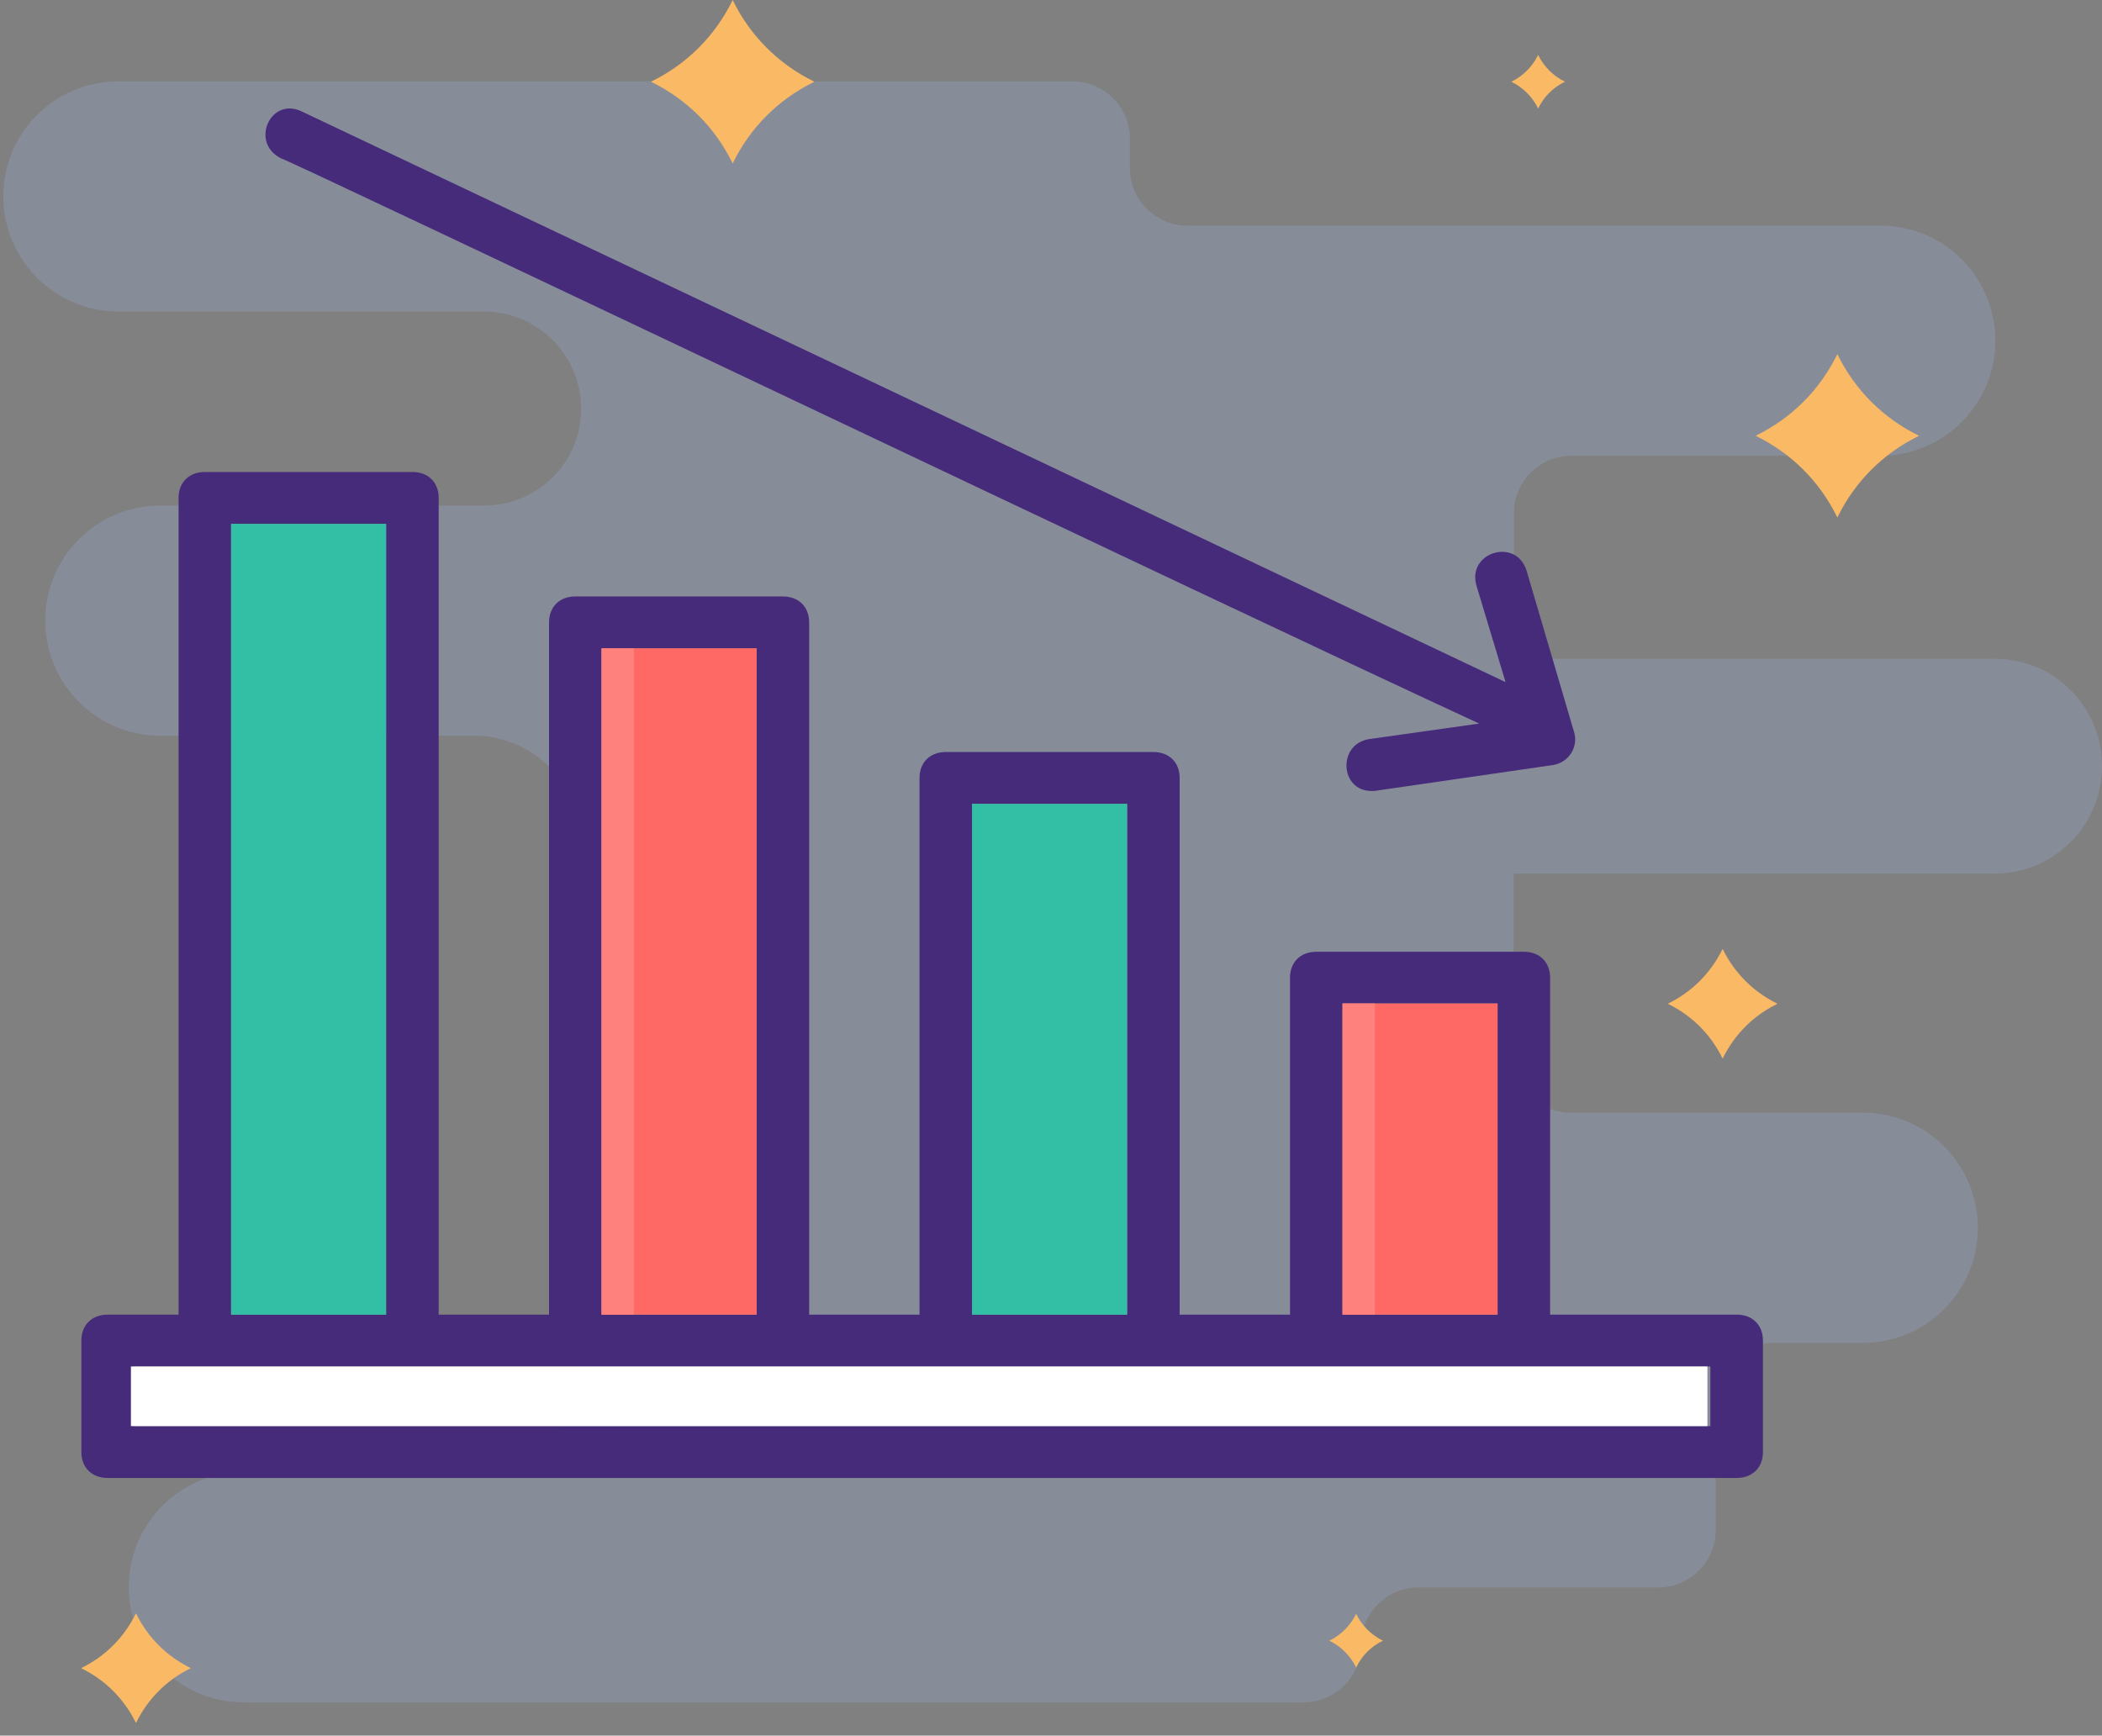 <svg width="155" height="128" viewBox="0 0 155 128" fill="none" xmlns="http://www.w3.org/2000/svg">
<rect x="0" y="0" width="155" height="128" fill="#808080" stroke="none"/>
<path opacity="0.2" d="M9.496 117.052C9.496 119.389 10.445 121.532 11.979 123.066C13.513 124.6 15.631 125.549 17.993 125.549H96.126C98.464 125.549 100.363 123.65 100.363 121.313C100.363 120.144 100.85 119.073 101.605 118.318C102.384 117.539 103.431 117.076 104.599 117.076H122.276C124.614 117.076 126.513 115.177 126.513 112.84V103.271C126.513 100.933 128.412 99.034 130.749 99.034H137.372C142.047 99.034 145.845 95.236 145.845 90.561C145.845 88.224 144.896 86.081 143.362 84.547C141.828 83.013 139.709 82.064 137.348 82.064H115.848C113.511 82.064 111.612 80.164 111.612 77.827V64.436H147.063C151.445 64.436 155 60.881 155 56.498C155 54.307 154.123 52.334 152.687 50.898C151.25 49.461 149.278 48.585 147.087 48.585H111.636V37.847C111.636 35.51 113.535 33.611 115.873 33.611H138.662C143.337 33.611 147.136 29.812 147.136 25.138C147.136 22.8 146.186 20.658 144.652 19.124C143.118 17.59 141 16.64 138.638 16.64H87.556C85.218 16.64 83.319 14.741 83.319 12.404V10.237C83.319 7.899 81.42 6 79.082 6H8.716C4.042 6 0.243 9.798 0.243 14.473C0.243 16.811 1.193 18.929 2.727 20.487C4.261 22.021 6.379 22.971 8.741 22.971H35.67C39.639 22.971 42.852 26.185 42.852 30.153C42.852 34.122 39.639 37.287 35.67 37.287H11.809C7.134 37.287 3.335 41.086 3.335 45.761C3.335 48.098 4.285 50.216 5.819 51.775C7.353 53.308 9.471 54.258 11.833 54.258H34.939C39.322 54.258 42.877 57.813 42.877 62.196V100.617C42.877 104.999 39.322 108.554 34.939 108.554H18.017C13.294 108.554 9.496 112.353 9.496 117.052Z" fill="#A8C0FF"/>
<path d="M14.029 123.003C12.284 122.142 10.911 120.769 10.05 119.023C10.05 119.023 10.05 119 10.026 119C10.026 119 10.026 119.023 10.003 119.023C9.142 120.769 7.769 122.142 6.023 123.003C6.023 123.003 6 123.003 6 123.026C6 123.026 6.023 123.026 6.023 123.049C7.769 123.911 9.142 125.284 10.003 127.029C10.003 127.029 10.003 127.052 10.026 127.052C10.026 127.052 10.026 127.029 10.05 127.029C10.911 125.284 12.284 123.911 14.029 123.049C14.029 123.049 14.052 123.049 14.052 123.026C14.052 123.026 14.052 123.003 14.029 123.003Z" fill="#F9B965"/>
<path d="M60.009 6.004C57.402 4.724 55.331 2.653 54.051 0.047C54.051 0.023 54.028 0.023 54.028 0C54.028 0.023 54.004 0.023 54.004 0.047C52.724 2.653 50.653 4.724 48.047 6.004C48.023 6.004 48.023 6.028 48 6.028C48.023 6.028 48.023 6.051 48.047 6.051C50.653 7.331 52.724 9.402 54.004 12.009C54.004 12.032 54.028 12.032 54.028 12.055C54.028 12.032 54.051 12.032 54.051 12.009C55.331 9.402 57.402 7.331 60.009 6.051C60.032 6.051 60.032 6.028 60.055 6.028C60.032 6.028 60.032 6.004 60.009 6.004Z" fill="#F9B965"/>
<path d="M131.029 74.003C129.284 73.142 127.911 71.769 127.049 70.023C127.049 70.023 127.049 70 127.026 70C127.026 70 127.026 70.023 127.003 70.023C126.142 71.769 124.769 73.142 123.023 74.003C123.023 74.003 123 74.003 123 74.026C123 74.026 123.023 74.026 123.023 74.049C124.769 74.91 126.142 76.284 127.003 78.029C127.003 78.029 127.003 78.052 127.026 78.052C127.026 78.052 127.026 78.029 127.049 78.029C127.911 76.284 129.284 74.91 131.029 74.049C131.029 74.049 131.052 74.049 131.052 74.026C131.052 74.003 131.052 74.003 131.029 74.003Z" fill="#F9B965"/>
<path d="M115.401 6.028C114.539 5.609 113.841 4.911 113.422 4.049C113.422 4.049 113.422 4.049 113.422 4.026C113.422 4.026 113.422 4.026 113.422 4.049C113.003 4.911 112.305 5.609 111.444 6.028C111.444 6.028 111.444 6.028 111.421 6.028C111.421 6.028 111.421 6.028 111.444 6.028C112.305 6.447 113.003 7.145 113.422 8.006C113.422 8.006 113.422 8.006 113.422 8.029C113.422 8.029 113.422 8.029 113.422 8.006C113.841 7.145 114.516 6.447 115.401 6.028Z" fill="#F9B965"/>
<path d="M101.98 121.001C101.119 120.583 100.42 119.884 100.001 119.023C100.001 119.023 100.001 119.023 100.001 119C100.001 119 100.001 119 100.001 119.023C99.583 119.884 98.884 120.583 98.023 121.001C98.023 121.001 98.023 121.001 98 121.001C98 121.001 98 121.001 98.023 121.001C98.884 121.42 99.583 122.119 100.001 122.98C100.001 122.98 100.001 122.98 100.001 123.003C100.001 123.003 100.001 123.003 100.001 122.98C100.42 122.119 101.095 121.42 101.98 121.001Z" fill="#F9B965"/>
<path d="M141.466 32.116C138.859 30.836 136.788 28.765 135.508 26.159C135.508 26.135 135.485 26.135 135.485 26.112C135.485 26.135 135.461 26.135 135.461 26.159C134.181 28.765 132.11 30.836 129.504 32.116C129.48 32.116 129.48 32.14 129.457 32.14C129.48 32.14 129.48 32.163 129.504 32.163C132.11 33.443 134.181 35.514 135.461 38.121C135.461 38.144 135.485 38.144 135.485 38.167C135.485 38.144 135.508 38.144 135.508 38.121C136.788 35.514 138.859 33.443 141.466 32.163C141.489 32.163 141.489 32.14 141.512 32.14C141.489 32.116 141.489 32.116 141.466 32.116Z" fill="#F9B965"/>
<g clip-path="url(#clip0_1264_1012)">
<path d="M128.061 96.954H114.305V72.105C114.305 70.958 113.53 70.193 112.368 70.193H97.061C95.9 70.193 95.124 70.958 95.124 72.105V96.954H86.987V57.373C86.987 56.225 86.212 55.461 85.048 55.461H69.743C68.58 55.461 67.806 56.225 67.806 57.373V96.954H59.667V45.9C59.667 44.753 58.894 43.988 57.73 43.988H42.423C41.262 43.988 40.486 44.753 40.486 45.9V96.954H32.349V36.721C32.349 35.575 31.574 34.809 30.412 34.809H15.105C13.944 34.809 13.168 35.575 13.168 36.721V96.954H7.937C6.774 96.954 6 97.719 6 98.865V107.088C6 108.234 6.774 109 7.937 109H128.061C129.224 109 129.998 108.234 129.998 107.088V98.865C129.998 97.719 129.226 96.954 128.061 96.954ZM98.999 74.007H110.431V96.954H98.999V74.007ZM71.679 59.281H83.111V96.956H71.679V59.281ZM44.359 47.818H55.793V96.956H44.359V47.818ZM17.041 38.633H28.471V96.956H17.041V38.633ZM126.12 105.176H9.871V100.777H126.12V105.176Z" fill="#472B7B"/>
<path d="M20.724 11.678C21.5 11.872 91.25 45.14 109.075 53.363L100.936 54.511C98.611 54.9 98.806 58.335 101.133 58.335H101.33L114.505 56.423C114.783 56.381 115.049 56.28 115.284 56.127C115.518 55.973 115.717 55.771 115.864 55.534C116.012 55.297 116.106 55.032 116.139 54.756C116.172 54.48 116.144 54.2 116.056 53.936L112.567 42.084C111.792 39.597 108.112 40.745 108.886 43.23L111.018 50.306L22.274 8.231C19.949 7.083 18.399 10.526 20.724 11.678Z" fill="#472B7B"/>
<path d="M125.903 100.777H9.654V105.176H125.903V100.777Z" fill="white"/>
<path d="M110.428 74.007H98.998V96.954H110.428V74.007Z" fill="#FF6965"/>
<path d="M83.111 59.285H71.681V96.955H83.111V59.285Z" fill="#33BFA6"/>
<path d="M55.791 47.812H44.36V96.955H55.791V47.812Z" fill="#FF6965"/>
<path d="M46.742 47.812H44.36V96.955H46.742V47.812Z" fill="#FF817E"/>
<path d="M101.38 74.007H98.998V96.954H101.38V74.007Z" fill="#FF817E"/>
<path d="M28.471 38.633H17.041V96.956H28.471V38.633Z" fill="#33BFA6"/>
</g>
<defs>
<clipPath id="clip0_1264_1012">
<rect width="124" height="101" fill="white" transform="translate(6 8)"/>
</clipPath>
</defs>
</svg>
